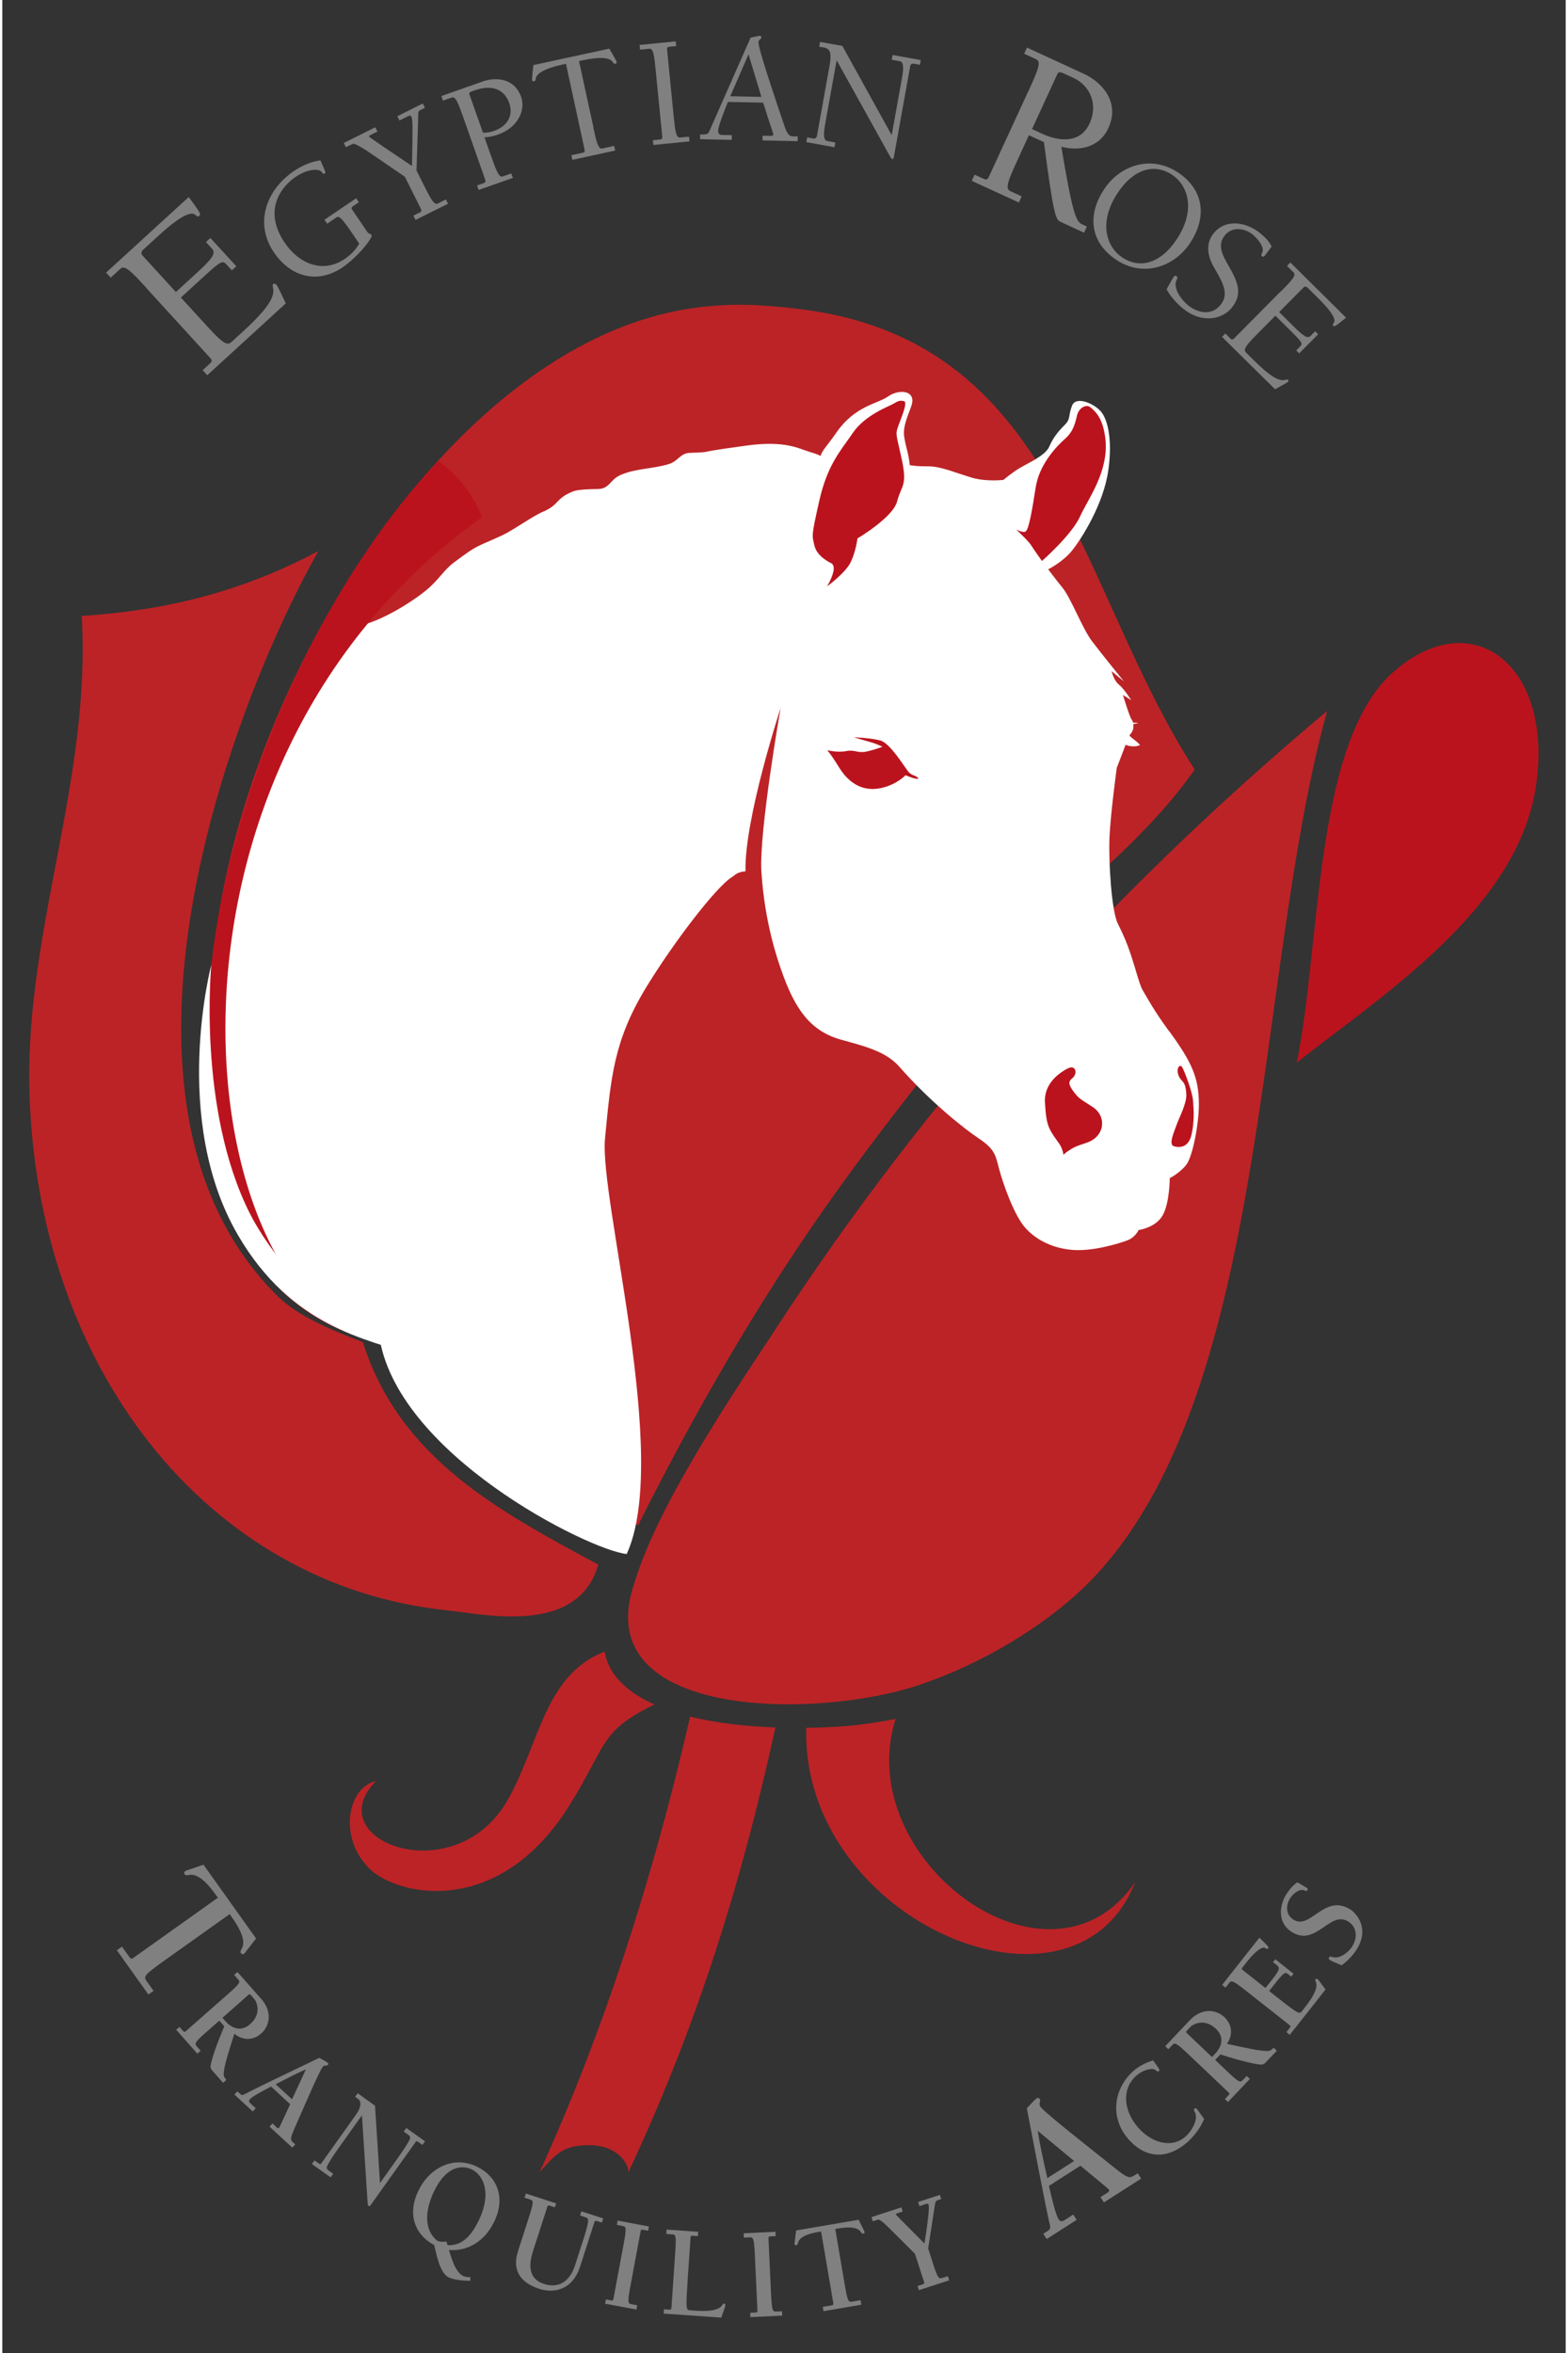 <?xml version="1.0" encoding="UTF-8"?>
<svg xmlns="http://www.w3.org/2000/svg" width="2.3in" height="3.45in" viewBox="0 0 165.28 248.65">
  <rect x="0" y="0" width="165.28" height="248.65" fill="#333333" stroke="none"/>
  <defs>
    <style>
      .cls-1 {
        fill: gray;
      }

      .cls-1, .cls-2, .cls-3, .cls-4, .cls-5, .cls-6, .cls-7 {
        stroke-width: 0px;
      }

      .cls-2, .cls-3 {
        fill: none;
      }

      .cls-3, .cls-4, .cls-5, .cls-6 {
        fill-rule: evenodd;
      }

      .cls-4 {
        fill: #bb131d;
      }

      .cls-5, .cls-7 {
        fill: #fff;
      }

      .cls-6 {
        fill: #bc2326;
      }
    </style>
  </defs>
  <g id="etal">
    <path class="cls-6" d="M81.6,140.68c-3.36,5.16-12.12,17.82-14.73,26.46-5.35,15.01,20.67,14.62,31.2,10.51,7.01-2.55,13.18-6.74,16.85-10.47,19.2-19.52,17.42-64.25,25.14-92.05-22.67,19-42.1,40.43-58.46,65.55Z"/>
  </g>
  <g id="final_horse_version" data-name="final horse version">
    <path class="cls-6" d="M38.87,139.06c4.33,4.94,20.6,19.45,28.34,22.12,6.11-12.13,12.43-23.13,19.96-33.83,7.32-10.39,15.83-20.51,23.59-30.46,5.07-4.38,11.46-9.96,15.29-15.58-12.54-19.39-14.45-45.63-42.25-48.71-3.32-.37-6.66-.66-11.06,0-26.09,3.93-48.18,41.31-50.47,69.14-1.56,18.95,3.91,31.05,16.59,37.33Z"/>
    <path class="cls-6" d="M33.42,58.23c-9.19,16.21-25.09,58.29-4.29,78.76,2.17,2.13,5.79,3.62,8.99,4.84,3.86,12.27,14.4,17.87,24.89,23.51-2.17,7.54-12.1,5.23-15.9,4.84-25.71-2.64-43.64-26.07-44.25-55.31-.35-16.78,6.58-32.7,5.53-49.78,10.17-.66,17.96-3.1,25.03-6.86Z"/>
    <path class="cls-4" d="M136.85,112.3c2.62-12.97,1.82-33.99,10.27-41.34,8.34-7.25,16.83-.63,15.04,11.97-1.89,13.28-16.82,22.56-25.31,29.37Z"/>
    <path class="cls-7" d="M123.31,108.92c-1.71-2.34-2.41-3.73-2.75-4.28-.33-.55-.77-2.31-1.21-3.63-.44-1.32-.76-2.09-1.42-3.41-.66-1.31-.99-6.48-.88-9.11.12-2.63.77-7.35.77-7.35,0,0,.43-1.1.76-1.98l.17-.45c.27.11.59.16.89.16.25,0,.4-.05.64-.13-.33-.44-.84-.66-1.13-1.03.08-.08.43-.47.43-.86,0-.14,0-.24-.01-.34.17-.02.33-.05.52-.11-.16-.04-.36-.03-.54-.03-.03-.13-.08-.23-.2-.4l-.04-.07-.04-.1c-.27-.61-.8-2.36-.8-2.36l.88.55s-.76-1.21-1.31-1.65c-.55-.44-.77-1.42-.77-1.42l1.31,1.09s-2.41-2.97-3.4-4.28c-.99-1.32-2.2-4.51-3.08-5.6-.88-1.09-1.53-1.97-1.53-1.97,0,0,1.54-.76,2.52-1.98.98-1.21,3.34-4.9,3.84-8.51.44-3.18-.05-5.21-.71-6.09-.66-.88-2.7-1.81-3.13-.71-.43,1.1-.11,1.37-.77,2.03-.66.66-1.21,1.31-1.64,2.3-.44.99-2.3,1.75-3.19,2.3-.88.55-1.65,1.21-1.65,1.21,0,0-1.74.22-3.29-.22-1.54-.44-3.29-1.21-4.61-1.21s-1.54-.07-2-.12c-.16-1.39-.37-1.67-.59-2.99-.22-1.32.73-2.9.84-3.61.22-1.34-1.45-1.44-2.57-.65-1.1.77-3.47.97-5.42,3.77-.96,1.39-1.55,1.93-1.69,2.5-.28-.13-.26-.16-1.2-.44-1.1-.33-2.53-1.21-6.59-.66-4.06.55-4.28.66-4.28.66-.39.08-1.42.11-1.64.11-1.18,0-1.27.88-2.4,1.21-1.71.5-3.34.43-4.96,1.1-1.27.52-1.18,1.52-2.55,1.52-.55,0-1.98.03-2.5.23-1.97.77-1.44,1.42-3.28,2.19-1.04.44-3.16,1.96-4.18,2.43-2.95,1.37-2.54.93-5.16,2.89-1.16.87-1.54,1.77-2.93,2.93-1.39,1.16-5.31,3.74-7.98,3.91-2.12.13-22.07,32.34-10.15,63.61,1.14,2.98,5.53,8.15,13.1,11.06,1.6,12.63,22.19,22.88,26.2,23.29,4.66-10.19-2.92-37.46-2.29-43.93.62-6.46.92-10.31,4.34-15.94,2.74-4.5,7.32-10.57,9.08-11.67.34-.21.5-.52,1.43-.61-.13-5.55,3.71-17.24,3.71-17.24,0,0-2.29,13.03-2.03,17.28.35,5.55,1.79,9.49,2.09,10.37,1.43,4.12,3.05,6.46,6.31,7.38,2.31.65,4.72,1.19,6.18,2.86,3.29,3.75,6.96,6.63,8.34,7.54,2.06,1.37,1.78,1.94,2.43,4.03.66,2.08,1.59,4.39,2.57,5.48.98,1.1,2.63,2.09,4.83,2.3,2.2.22,5.04-.66,5.92-.99.88-.33,1.21-1.1,1.21-1.1,0,0,1.76-.22,2.53-1.53.76-1.32.76-3.95.76-3.95,0,0,1.1-.56,1.76-1.43.66-.87,1.32-4.27,1.32-6.37,0-2.85-.77-4.5-3.18-7.79Z"/>
    <path class="cls-4" d="M112.63,112.9c-.86.47-2.53,1.57-2.4,3.61.09,1.54.19,2.33.69,3.15.71,1.18,1.06,1.24,1.27,2.37.3-.3.4-.33.68-.52.95-.66,1.92-.6,2.68-1.26,1.04-.9.95-2.44-.23-3.24-1.19-.79-1.48-.85-2.06-1.65-.45-.63-.66-1.01-.16-1.4.64-.5.39-1.52-.48-1.04Z"/>
    <path class="cls-4" d="M124.35,113.65c.32.79.73.44.82,1.97.07.97-.78,2.53-1.03,3.26-.29.83-.89,2.1-.25,2.26.63.16,1.52.11,1.83-1.23.32-1.34.24-2.68.16-3.63-.08-.95-.91-3.1-1.14-3.5-.23-.39-.7.09-.38.87Z"/>
    <path class="cls-4" d="M96.86,82.27c-.27-.36-.64-.27-1-.64-.36-.36-1.97-3.12-3.06-3.39-1.09-.27-2.77-.33-2.77-.33.49.15,1.14.34,1.78.52.64.18,1.23.48,1.23.48,0,0-.82.33-1.73.52-.91.18-1.18-.24-2.09-.06-.91.18-2-.09-2-.09,1.01,1.25,1.27,2.09,2.09,2.91.82.82,1.98,1.44,3.62,1.08,1.63-.36,2.56-1.35,2.56-1.35,0,0,1.09.48,1.37.36Z"/>
    <path class="cls-3" d="M120.15,129.96s-.87.38-1.65.38-.49-.26-1.66-.26-1.94.26-3.43.08c-1.5-.17-3.19-.6-4.21-2.1-1.01-1.5-2.37-4.81-2.97-5.93-.63-1.17-1.2-2.28-2.2-3.34.65.95,1.75,2.99,2.04,3.86.3.88,1.49,3.5,1.85,4.98.03.12,1.37,4.74,7.64,3.71,1.25-.21,1.64-.05,2.38-.25.85-.23,2.2-1.16,2.2-1.16Z"/>
    <path class="cls-4" d="M90.43,56.88s3.74-2.2,4.17-3.9c.44-1.7,1.1-1.59.5-4.39-.6-2.8-.71-2.64-.38-3.57.33-.93,1.04-2.52.6-2.63-.44-.11-.66,0-1.1.27-.44.27-2.97,1.15-4.29,3.07-1.31,1.92-2.69,3.35-3.56,7.19-.87,3.85-.77,3.62-.5,4.78.28,1.15,1.75,1.81,1.75,1.81,0,0,.44.16.22.98-.22.82-.66,1.48-.66,1.48,0,0,1.98-1.43,2.52-2.58.55-1.15.71-2.52.71-2.52Z"/>
    <path class="cls-4" d="M113.6,43.98c-.22.93-.45,1.7-1.27,2.41-.82.72-2.69,2.63-3.08,5.1-.38,2.47-.72,4.39-1.05,4.66-.25.22-1.02-.2-1.02-.2,0,0,1.31,1.22,1.58,1.66.27.44,1.15,1.67,1.15,1.67,0,0,3.13-2.74,4.01-4.67.87-1.92,3.1-4.8,2.69-8.29-.27-2.31-1.21-2.96-1.59-3.29-.39-.33-1.21,0-1.42.93Z"/>
    <path class="cls-4" d="M46.08,48.69c-13.84,14.77-22.71,37.59-24.15,55.05-1.56,18.95,2.08,34.09,17.63,38.09-19.7-4.51-26.5-60.25,11.06-87.11.06-.04.04-.14.06-.21-.97-2.33-2.58-4.35-4.61-5.82Z"/>
    <path class="cls-5" d="M22.11,101.9s-4.35,16.35,2.81,28.63c5.67,9.72,13.61,10.97,18.56,12.69-1.76-.68-2.01-1.99-3.5-2.94-.87-.56-2.89-1-3.84-1.31-3.31-1.07-8.02-6.87-9.96-10.72-5.58-11.05-4.08-26.35-4.08-26.35Z"/>
    <path class="cls-2" d="M40.85,141.71c0,.53-.46.95-1.02.95s-1.02-.43-1.02-.95.46-.95,1.02-.95,1.02.43,1.02.95Z"/>
    <path class="cls-6" d="M64.01,175.72c-.15-.36-.25-.76-.34-1.19-6.4,2.52-6.83,9.7-10.26,15.71-5.58,9.76-20.12,4.27-13.9-2.04-3.05.7-4,6.03-.69,9.27,2.92,2.87,13.57,5.29,21.04-6.54,4.1-6.5,3.19-7.96,9.08-10.81-2.38-1.06-4.14-2.5-4.93-4.4Z"/>
    <path class="cls-6" d="M72.72,181.39c-3.99,17.38-9.25,33.5-15.91,48.14,1.6-1.72,2.32-2.96,5.58-2.83,2.64.11,3.82,1.92,3.8,2.85,6.81-14.51,11.73-29.51,15.54-47-3.21-.12-6.31-.48-9.01-1.15Z"/>
    <path class="cls-6" d="M94.44,181.64c-1.99.4-4,.69-6.03.82-1.13.07-2.28.11-3.42.12-.55,20.4,28.36,32.7,34.77,16.32-9.04,13.18-30.05-2.4-25.32-17.26Z"/>
  </g>
  <g id="Alt_Grey_type" data-name="Alt Grey type">
    <g>
      <path class="cls-1" d="M15.46,210.79l-3.35-4.7.54-.38.81,1.13c.14.2.26.16.42.04l8.91-6.34-.21-.29c-.5-.7-1.7-2.32-2.79-2.12-.26.05-.42.07-.51-.07-.08-.11-.07-.24.06-.34.07-.05.48-.16,1.93-.67l5.56,7.8c-.96,1.21-1.2,1.56-1.26,1.61-.13.09-.26.05-.34-.06-.1-.14-.03-.28.1-.51.55-.96-.6-2.63-1.09-3.33l-.2-.29-6.96,4.95c-2.15,1.53-2.15,1.67-1.81,2.15l.72,1.01-.54.38Z"/>
      <path class="cls-1" d="M18.38,214.5l.35-.31.39.44c.11.13.19.09.3,0l4.38-3.86c1.39-1.22,1.38-1.32,1.1-1.63l-.39-.44.35-.31,2.52,2.85c1.22,1.38.86,2.88,0,3.64-.91.81-2.01.73-2.85.03-.67,2.15-.95,2.99-1.08,3.83-.07.53-.1.67.24,1.05l-.35.31-.98-1.11c-.19-.21-.34-.39-.35-.56,0-.5.61-2.32,1.46-4.3l-.53-.6-1.26,1.11c-1.39,1.22-1.38,1.32-1.1,1.63l.39.44-.35.31-2.23-2.52ZM23.27,213.23l.31.35c.69.78,1.67,1.16,2.62.32,1.24-1.09.71-2.35.44-2.66l-.38-.43c-.09-.1-.14-.1-.25,0l-2.74,2.42Z"/>
      <path class="cls-1" d="M28.38,220.51c-.72.38-1.91,1-2.19,1.31-.18.2-.1.32.06.47l.54.5-.31.34-1.94-1.79.31-.34.31.28c.14.13.25.13.42.04,1.44-.76,4.68-2.29,7.93-3.86.2.11.77.41.92.54.07.06.03.16-.03.22-.11.12-.32-.03-.51.17-.33.36-2.05,4.38-2.95,6.41-.48,1.1-.53,1.3-.2,1.6l.23.21-.31.34-2.41-2.22.31-.34.43.4c.18.17.25.15.37-.12l1.07-2.31-2.03-1.88ZM32.1,218.67c-1.1.49-2.16,1.04-3.2,1.58l1.73,1.59,1.47-3.17Z"/>
      <path class="cls-1" d="M39.93,230.69l1.72-2.42c.45-.63,1.03-1.45,1.35-2.05.2-.39.14-.47-.14-.67l-.42-.3.27-.38,1.98,1.41-.27.38-.3-.21c-.27-.2-.33-.23-.43-.09l-4.77,6.69c-.06.08-.13.11-.2.06-.08-.06-.08-.2-.11-.52l-.59-9.06-2.25,3.16c-.45.63-1.03,1.45-1.35,2.05-.2.39-.14.47.14.67l.42.3-.27.38-1.98-1.41.27-.38.3.21c.27.2.33.23.43.09l3.7-5.19c.46-.64.59-1.32.18-1.61l-.31-.22.27-.38,1.83,1.31.53,8.18Z"/>
      <path class="cls-1" d="M49.46,241.02c-.66,0-1.71-.08-2.29-.37-.89-.46-1.25-2.29-1.51-3.41h-.01c-2.2-1.19-2.83-3.47-1.6-5.86,1.27-2.48,3.84-3.59,6.21-2.38,2.26,1.15,2.92,3.48,1.68,5.9-1,1.96-2.75,3.03-4.72,2.86.29.98.7,2.34,1.48,2.74.25.13.5.13.79.14l-.03.4ZM47.07,237.25c1.53.12,2.52-1.07,3.18-2.37,1.65-3.22.5-5.06-.56-5.6-.36-.18-2.32-1.08-3.96,2.11-.9,1.76-1.36,4.1.27,5.41.3.11.64.12.95.06l.12.39Z"/>
      <path class="cls-1" d="M58.42,233.26l-.56-.18c-.16-.05-.21.02-.25.15l-1.45,4.48c-.34,1.05-.89,3,1.13,3.65.56.18,2.42.63,3.28-2.04l.67-2.08c.24-.73.55-1.69.67-2.36.07-.43,0-.49-.34-.6l-.49-.16.14-.44,2.31.75-.14.44-.35-.11c-.32-.1-.38-.12-.44.05l-1.52,4.72c-.79,2.45-2.75,2.85-4.32,2.34-2.52-.82-2.72-2.5-2.25-3.95l1.14-3.54c.57-1.76.51-1.84.12-1.96l-.56-.18.14-.44,3.2,1.04-.14.44Z"/>
      <path class="cls-1" d="M66.41,241.54c-.34,1.82-.27,1.89.14,1.96l.57.11-.08.45-3.31-.62.08-.45.57.11c.17.03.21-.05.23-.18l1.07-5.74c.34-1.82.27-1.89-.14-1.96l-.57-.11.08-.45,3.31.62-.08.45-.57-.11c-.17-.03-.21.05-.23.18l-1.07,5.74Z"/>
      <path class="cls-1" d="M72.45,241.09c-.2,2.97-.16,3.02.28,3.05l.45.03c.7.05,2.46.17,2.92-.57.06-.09.09-.18.21-.17.09,0,.14.08.13.18,0,.13-.09.33-.43,1.3l-6.09-.42.03-.46.58.04c.17.01.2-.07.21-.21l.4-5.82c.13-1.84.05-1.9-.36-1.93l-.58-.04.03-.46,3.34.23-.03.46-.58-.04c-.17-.01-.2.07-.2.21l-.32,4.62Z"/>
      <path class="cls-1" d="M81.27,242.39c.09,1.84.17,1.9.58,1.88l.58-.03.02.46-3.36.16-.02-.46.58-.03c.17,0,.19-.09.18-.23l-.27-5.83c-.09-1.85-.17-1.9-.58-1.88l-.58.03-.02-.46,3.36-.16.02.46-.58.03c-.17,0-.19.09-.18.23l.27,5.83Z"/>
      <path class="cls-1" d="M90.8,243.55l-3.98.68-.08-.46.96-.16c.17-.03.18-.12.15-.25l-1.29-7.55-.24.04c-.59.1-1.98.37-2.18,1.11-.05.18-.08.28-.2.3-.09.02-.18-.03-.19-.14,0-.06.05-.35.17-1.42l6.61-1.13c.47.97.62,1.23.63,1.28.02.11-.05.18-.14.19-.12.02-.18-.07-.29-.22-.44-.63-1.84-.42-2.43-.32l-.24.04,1,5.89c.31,1.82.4,1.86.81,1.79l.86-.15.08.46Z"/>
      <path class="cls-1" d="M98.34,239.05c.57,1.76.66,1.79,1.06,1.66l.56-.18.14.44-3.2,1.04-.14-.44.56-.18c.16-.05.16-.14.12-.27l-.96-2.96-2.66-2.65c-1.03-1.02-1.14-.99-1.34-.92l-.45.14-.14-.44,3.16-1.03.14.44-.65.21s-.08.04-.06.11c.02.05.17.19.2.23l2.81,2.83c.5-3.11.49-3.93.44-4.08-.05-.16-.15-.14-.33-.08l-.64.21-.14-.44,2.3-.75.14.44-.31.1c-.27.09-.29.15-.36.54l-.71,4.59.47,1.44Z"/>
      <path class="cls-1" d="M110.65,230.99c.26,1.14.69,3,1.01,3.51.21.32.41.26.67.09l.89-.57.36.56-3.17,2.03-.36-.56.5-.32c.23-.15.27-.29.21-.56-.53-2.27-1.46-7.31-2.45-12.38.22-.24.84-.92,1.08-1.07.11-.07.23.02.3.12.13.2-.16.44.05.77.38.59,5.3,4.43,7.78,6.42,1.34,1.07,1.61,1.21,2.14.87l.38-.24.36.56-3.94,2.52-.36-.56.7-.45c.3-.19.3-.29-.02-.55l-2.8-2.32-3.33,2.13ZM109.46,225.17c.27,1.7.65,3.36,1.02,5l2.83-1.81-3.85-3.19Z"/>
      <path class="cls-1" d="M122.26,218.87c-.09.08-.14.03-.38-.14-.33-.25-1.33.04-1.93.56-1.65,1.4-1.42,3.71.07,5.47,1.35,1.59,3.49,2.37,5.07,1.02.55-.47,1.45-1.8.96-2.63-.06-.11-.13-.22-.01-.32.09-.08.18-.04.23,0,.07.09.23.33.79,1.09-.39.95-1.12,1.89-1.88,2.54-1.97,1.67-4.29,1.75-6.19-.48-2-2.36-1.41-5.44.67-7.2.57-.49,1.28-.83,2-1.05.74,1.01.73,1.04.6,1.15Z"/>
      <path class="cls-1" d="M129.58,222.13l-.33-.32.4-.42c.12-.12.07-.2-.03-.29l-4.23-4.02c-1.34-1.27-1.43-1.25-1.72-.95l-.4.42-.33-.32,2.62-2.76c1.27-1.34,2.79-1.11,3.63-.32.88.84.9,1.93.28,2.83,2.2.47,3.06.68,3.91.74.54.03.68.04,1.03-.33l.33.32-1.02,1.07c-.2.21-.36.38-.53.39-.5.04-2.36-.4-4.41-1.07l-.56.58,1.22,1.16c1.34,1.27,1.43,1.25,1.72.95l.4-.42.33.32-2.32,2.44ZM127.89,217.37l.32-.34c.72-.75,1.01-1.77.09-2.64-1.2-1.14-2.41-.5-2.69-.2l-.39.41c-.09.09-.09.15.01.25l2.65,2.52Z"/>
      <path class="cls-1" d="M135.76,214.73l.36-.46c.1-.13.05-.21-.06-.29l-4.58-3.61c-1.45-1.14-1.54-1.12-1.8-.79l-.36.46-.36-.29,3.94-4.99c.96.94,1.02,1.01.94,1.11-.1.13-.21.08-.37-.03-.19-.14-.88.2-1.8,1.36l-.58.73c-.08.1-.07.16.04.25l2.41,1.9.75-.95c.85-1.08.75-1.22.43-1.48l-.38-.3.24-.31,1.93,1.53-.24.31-.4-.31c-.19-.15-.34-.2-1.19.88l-.75.95.8.63c2.34,1.85,2.41,1.83,2.68,1.48l.28-.36c.43-.55,1.53-1.94,1.17-2.73-.04-.1-.09-.17-.02-.27.06-.07.14-.07.22,0,.1.08.22.26.83,1.09l-3.78,4.79-.36-.29Z"/>
      <path class="cls-1" d="M136.22,204.09c-1.42-.95-1.23-2.79-.42-4,.3-.44.65-.88,1.11-1.18.31.19.8.46.99.58.14.09.11.18.06.26-.07.11-.18.07-.3.02-.57-.24-1.23.4-1.49.79-.46.69-.55,1.71.29,2.27,1.84,1.23,3.32-2.88,6.14-.99.38.26,2.12,1.87.5,4.29-.4.59-.92,1.13-1.52,1.55-.74-.33-1.08-.45-1.22-.55-.07-.05-.2-.13-.09-.29.09-.13.22-.07.36-.03.78.22,1.67-.51,2.04-1.06.56-.83.65-2-.34-2.67-1.98-1.32-3.44,2.8-6.1,1.02Z"/>
    </g>
    <g>
      <path class="cls-1" d="M15.26,30.45c-1.67-1.82-2.32-2.47-2.77-2.05l-1.03.94-.49-.53,8.74-7.99c1.27,1.7,1.26,1.8,1.14,1.98-.14.13-.26.07-.5-.13-.25-.17-.98-.37-3.74,2.15l-1.71,1.56c-.26.24-.22.46-.06.64l3.51,3.84,2.02-1.85c1.8-1.64,2.27-2.21,1.79-2.74l-.63-.69.47-.43,2.74,2.99-.47.43-.57-.62c-.44-.48-.63-.34-2.62,1.48l-2.2,2.01,2.77,3.03c2.01,2.2,2.2,2.02,2.72,1.54l1.17-1.07c2.96-2.71,3.24-3.78,3.08-4.54-.03-.14-.09-.28.03-.39.07-.06.24-.02.32.07.15.16.57,1.08,1,1.98l-8.3,7.59-.49-.53.82-.75c.19-.17.15-.36,0-.52l-6.77-7.41Z"/>
      <path class="cls-1" d="M38.51,24.41c.27.4.41.25.51.4.06.08.02.21-.07.37-.59,1.01-1.96,2.38-2.97,3.07-2.66,1.8-5.49,1.04-7.27-1.59-2.11-3.11-.76-6.63,2.1-8.57.85-.58,1.86-1.03,2.82-1.14.54,1.21.58,1.29.47,1.37-.08.06-.16.11-.33-.14-.24-.35-1.41-.4-2.79.53-1.08.73-3.66,3.21-1.11,6.96,1.51,2.22,4.03,3.26,6.35,1.68.63-.43,1.17-.98,1.51-1.61l-.64-.94c-1.15-1.7-1.47-2.03-1.76-1.83l-.99.67-.28-.42,3.35-2.27.28.42-.6.41c-.15.1-.21.22-.12.35l1.55,2.28Z"/>
      <path class="cls-1" d="M44.58,19.59c.77,1.55,1.09,2.1,1.47,1.91l.84-.42.23.45-3.43,1.71-.23-.45.7-.35c.16-.08.17-.22.1-.35l-1.7-3.41c-3.21-2.17-4.23-2.96-5.13-3.39-.27-.13-.35-.11-.6.02l-.5.25-.23-.45,3.33-1.66.23.45-.68.34c-.1.05-.24.12-.21.18.07.14,2.44,1.69,4.54,3.12.09-4.38.08-4.92-.07-5.21-.08-.17-.21-.12-.39-.03l-.86.43-.23-.45,2.69-1.34.23.45-.52.26c-.24.12-.18.41-.19.66l-.18,5.71.79,1.58Z"/>
      <path class="cls-1" d="M46.42,10.15l4.37-1.54c1.37-.48,3.35-.38,4.06,1.63.49,1.39-.32,3.23-2.44,3.98-.5.18-1.05.3-1.44.28l.73,2.06c.58,1.63.82,2.22,1.22,2.08l.89-.31.17.47-3.62,1.27-.17-.47.73-.26c.17-.06.19-.19.14-.33l-2.33-6.62c-.58-1.63-.82-2.22-1.22-2.08l-.92.32-.17-.48ZM50.8,14.02c.41.02.84-.06,1.24-.21,1.29-.46,2.03-1.55,1.56-2.9-.28-.79-1.13-2.25-3.7-1.35-.47.16-.62.24-.5.46l1.41,3.99Z"/>
      <path class="cls-1" d="M62.48,13.47c.37,1.69.54,2.31.96,2.22l1.24-.27.11.49-4.52.98-.11-.49,1.21-.26c.18-.04.22-.17.19-.32l-1.97-9.08-.4.09c-1.89.41-2.74.96-2.79,1.48-.01.11-.05.25-.18.28-.1.02-.19-.01-.21-.12-.02-.1.05-.87.13-1.59l8.03-1.74c.37.62.76,1.3.78,1.4.02.12-.05.18-.14.2-.13.03-.22-.09-.28-.18-.27-.46-1.26-.6-3.16-.19l-.4.09,1.53,7.03Z"/>
      <path class="cls-1" d="M70.97,12.22c.17,1.72.27,2.35.69,2.31l.94-.09.05.5-3.82.38-.05-.5.77-.08c.18-.02.24-.14.22-.29l-.69-6.99c-.17-1.72-.27-2.36-.69-2.31l-.97.1-.05-.5,3.82-.38.05.5-.74.07c-.18.02-.24.14-.22.29l.69,6.99Z"/>
      <path class="cls-1" d="M76.71,10.77c-.38.93-1.02,2.57-1.03,3.04,0,.35.16.44.4.45l1.04.02v.5s-3.35-.07-3.35-.07v-.5s.34,0,.34,0c.25,0,.5-.04.6-.26l4.4-9.97c.42-.09.88-.2.98-.2.08,0,.16.05.16.17,0,.22-.3.2-.31.51-.02.72,1.91,6.38,2.67,8.63.36,1.07.55,1.31.98,1.32h.5s-.01.51-.01.51l-3.71-.08v-.5s.9.02.9.02c.12,0,.23-.04.24-.16,0-.12-.44-1.3-1.07-3.35l-3.75-.08ZM78.89,5.74l-1.93,4.43,3.29.07-1.36-4.5Z"/>
      <path class="cls-1" d="M94,14.25h.03s1.07-5.95,1.07-5.95c.14-.76.28-1.74-.21-1.83l-.86-.16.09-.5,2.98.54-.09.5-.6-.11c-.2-.04-.39.02-.43.26l-1.72,9.56c-.03.15-.06.26-.18.24-.05,0-.1-.07-.2-.22l-.15-.27-5.5-9.9h-.03s-1.2,6.66-1.2,6.66c-.14.76-.28,1.74.21,1.83l.86.16-.09.5-2.98-.54.09-.5.6.11c.2.04.39-.02.43-.26l1.31-7.28c.24-1.34.2-1.93-.57-2.07l-.5-.09.09-.5,2.36.42,5.19,9.39Z"/>
      <path class="cls-1" d="M108.49,9.61c1.03-2.25,1.37-3.09.81-3.35l-1.27-.58.3-.65,6.01,2.77c1.89.87,3.86,2.97,2.59,5.74-.9,1.96-2.92,2.49-4.97,1.97,1.14,6.84,1.54,7.9,2.16,8.18l.54.25-.3.65-2.47-1.14c-.49-.23-.72-.36-1.77-8.43l-1.59-.73-1.17,2.55c-1.03,2.25-1.37,3.09-.81,3.35l1.22.56-.3.65-4.98-2.29.3-.65,1.01.46c.24.11.39,0,.48-.2l4.2-9.11ZM109.92,14.13c1.85.85,4.05,1.04,5.03-1.09.94-2.05,0-4.02-1.69-4.8l-1.09-.5c-.19-.09-.5-.21-.63.08l-2.68,5.82,1.07.49Z"/>
      <path class="cls-1" d="M116.46,20.03c1.74-2.65,5.04-3.64,7.79-1.83,2.78,1.82,3.14,4.71,1.34,7.45-1.74,2.65-5.04,3.64-7.79,1.83-2.78-1.83-3.14-4.71-1.34-7.45ZM117.9,20.41c-2.08,3.17-1.12,5.74.52,6.81,1.87,1.23,4.07.61,5.75-1.95,2.08-3.17,1.12-5.74-.52-6.81-1.87-1.23-4.07-.61-5.75,1.95Z"/>
      <path class="cls-1" d="M129.24,24.88c-.86,1.05-.18,2.18.37,3.15,1.14,1.95,1.48,3.12.34,4.52-.93,1.13-3.06,1.75-5.17.02-.63-.51-1.3-1.28-1.7-2,.52-.92.69-1.24.79-1.35.08-.09.18-.11.28-.03.13.1.06.27-.01.4-.42.87.55,2.12,1.18,2.64,1.02.84,2.5,1.18,3.46,0,.82-1,.44-2.05-.44-3.56-.41-.68-1.55-2.46-.25-4.05,1.28-1.56,3.49-1.12,4.86,0,.54.44.99.9,1.24,1.43-.24.32-.48.67-.74.98-.07.09-.18.14-.28.05-.13-.1-.06-.22,0-.32.37-.63-.55-1.62-.96-1.96-.86-.7-2.18-.89-2.97.07Z"/>
      <path class="cls-1" d="M135.17,30.8c1.22-1.23,1.64-1.71,1.34-2.01l-.69-.69.35-.36,5.89,5.83c-1.15.95-1.22.95-1.35.87-.09-.09-.06-.18.07-.35.11-.18.23-.7-1.63-2.54l-1.15-1.14c-.18-.17-.33-.14-.45-.02l-2.56,2.59,1.36,1.35c1.21,1.2,1.62,1.51,1.98,1.15l.46-.47.32.31-2,2.02-.32-.31.41-.42c.32-.32.21-.45-1.13-1.78l-1.48-1.47-2.02,2.04c-1.46,1.48-1.33,1.61-.98,1.96l.79.78c2,1.98,2.75,2.13,3.29,2,.09-.03.19-.07.27,0,.05.05.02.17-.04.22-.11.11-.73.43-1.35.77l-5.6-5.53.35-.36.55.55c.13.13.26.09.37-.02l4.94-4.99Z"/>
    </g>
  </g>
</svg>